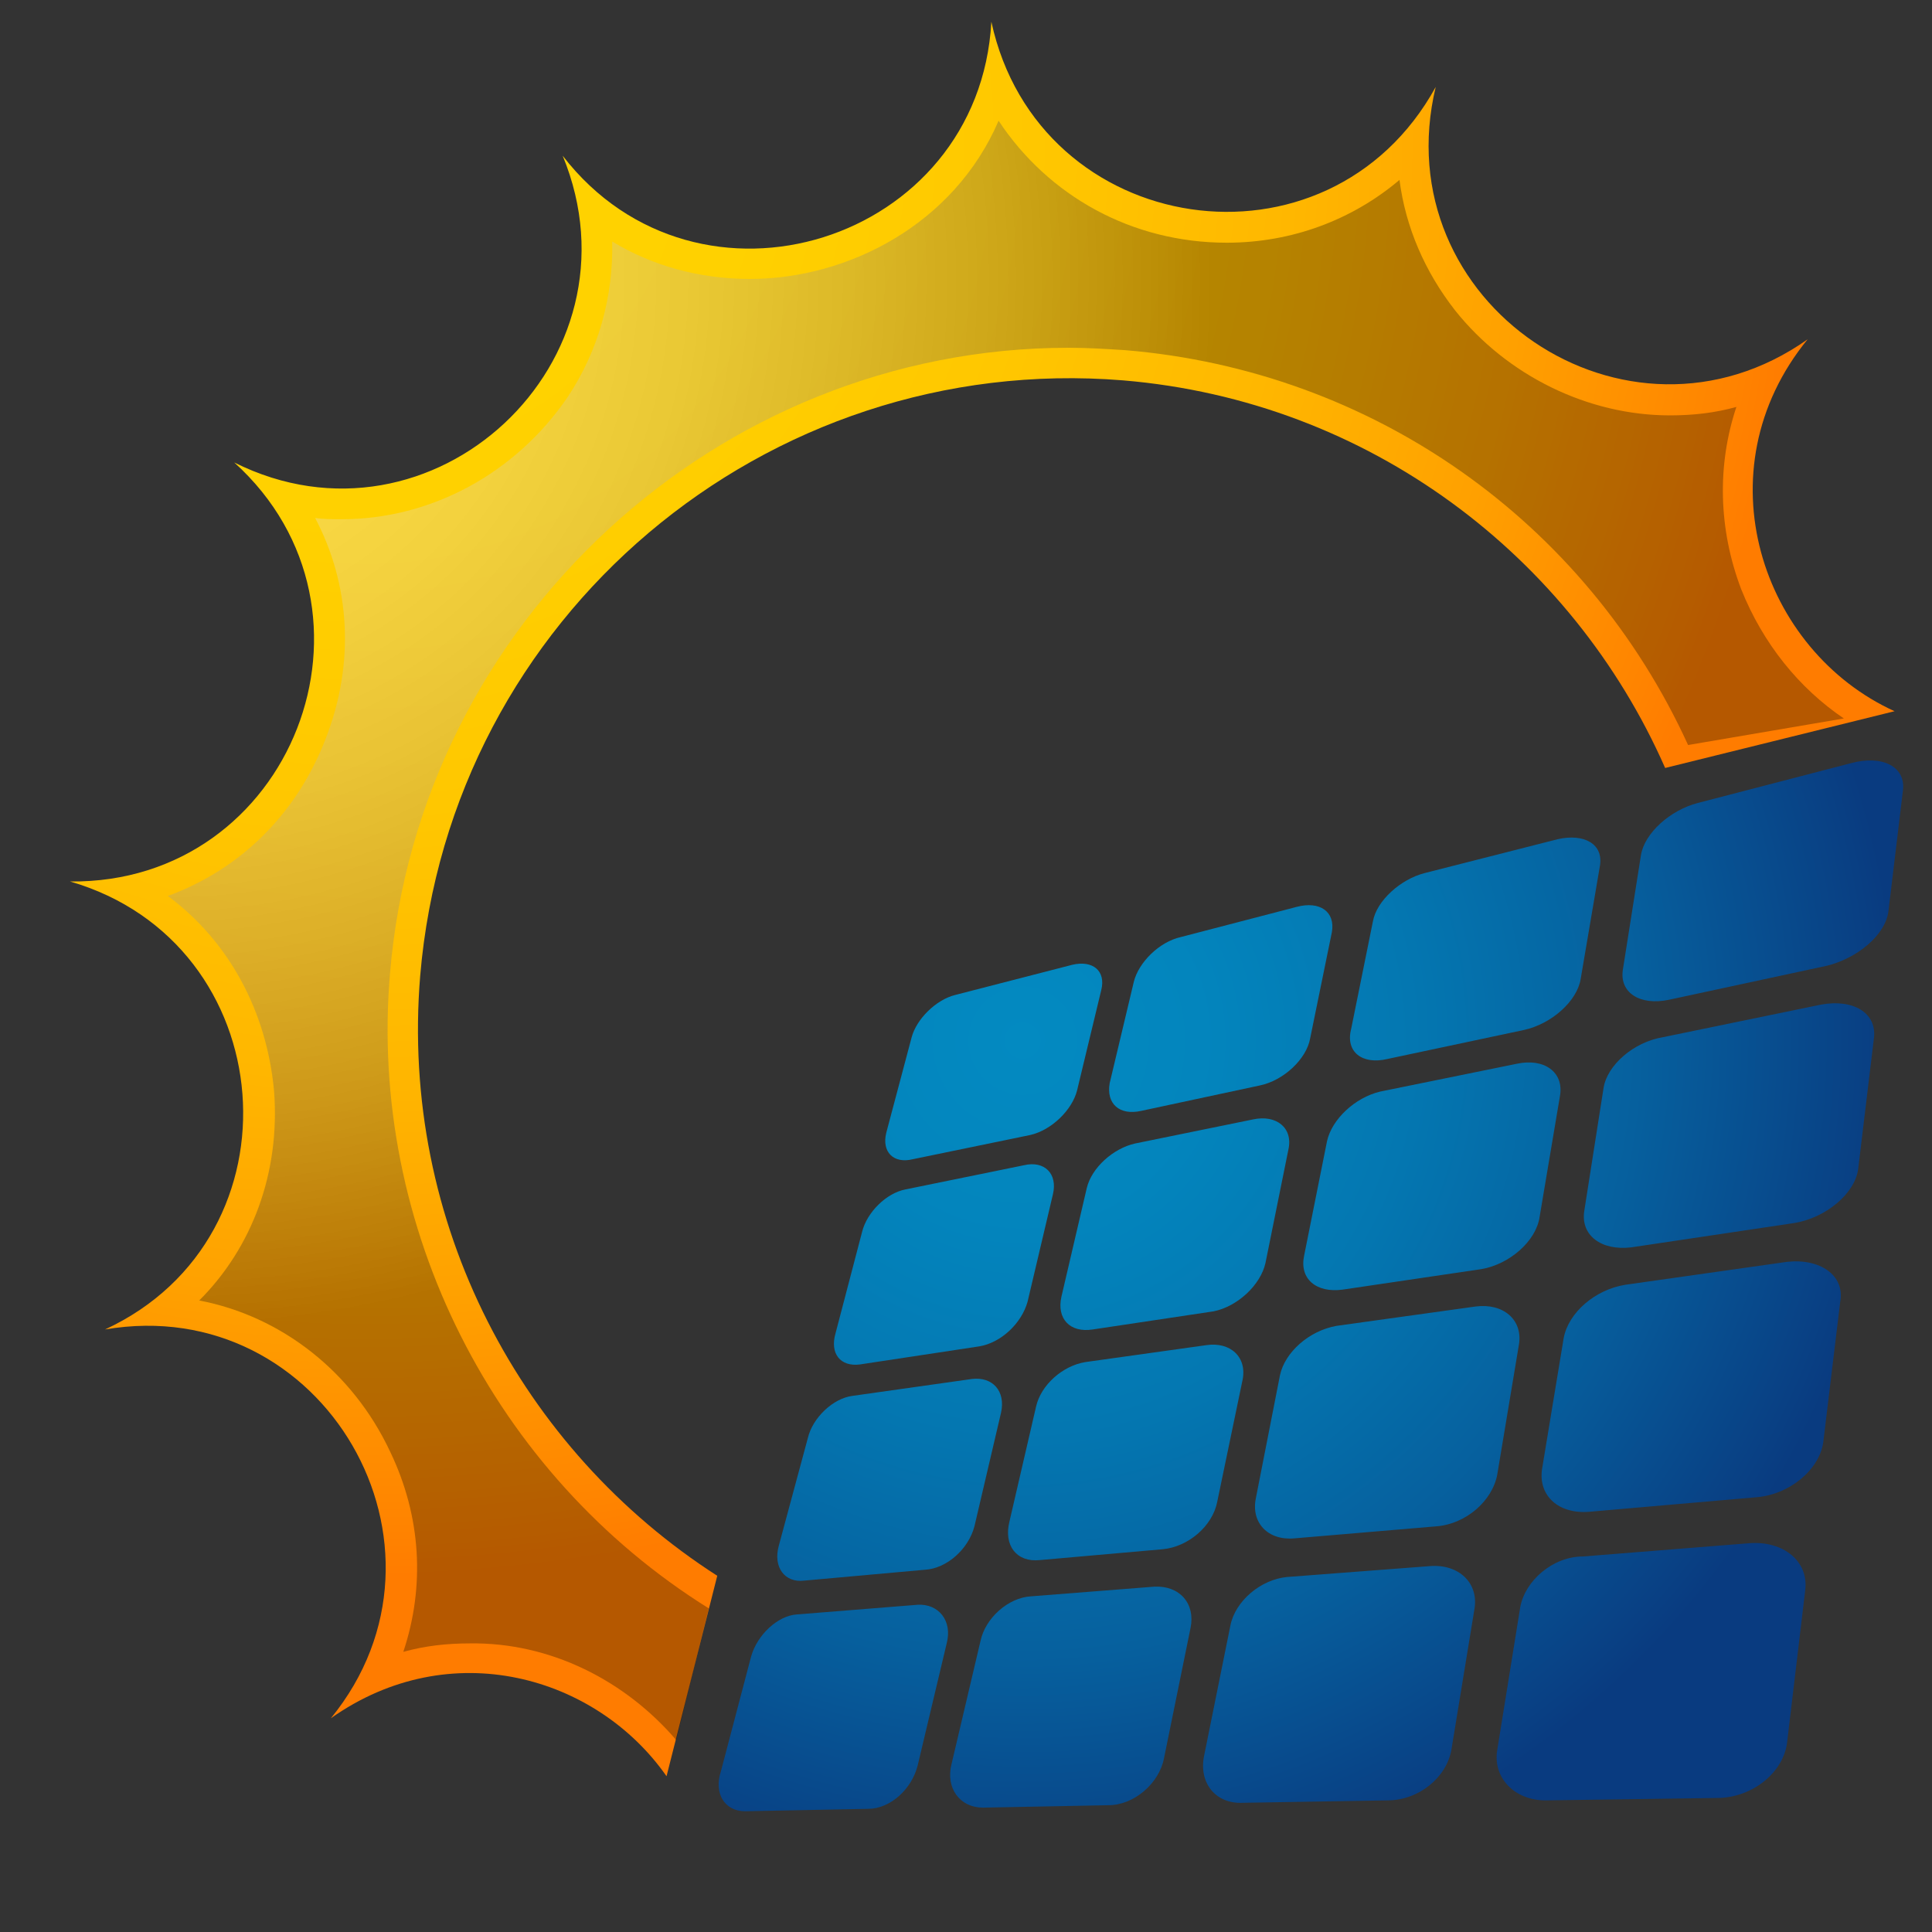 <?xml version="1.0" encoding="utf-8"?>
<!-- Generator: Adobe Illustrator 23.0.1, SVG Export Plug-In . SVG Version: 6.00 Build 0)  -->
<svg version="1.1" id="Layer_1" xmlns="http://www.w3.org/2000/svg" xmlns:xlink="http://www.w3.org/1999/xlink" x="0px" y="0px"
	 viewBox="0 0 16 16" style="enable-background:new 0 0 16 16;" xml:space="preserve">
<rect x="0" y="0" width="16" height="16" fill="#333333" stroke="none"/>
<style type="text/css">
	.st0{fill:url(#SVGID_1_);}
	.st1{fill:url(#SVGID_2_);}
	.st2{fill:url(#SVGID_3_);}
	.st3{fill:url(#SVGID_4_);}
	.st4{fill:url(#SVGID_5_);}
	.st5{fill:url(#SVGID_6_);}
	.st6{fill:url(#SVGID_7_);}
	.st7{fill:url(#SVGID_8_);}
	.st8{fill:url(#SVGID_9_);}
	.st9{fill:url(#SVGID_10_);}
	.st10{fill:url(#SVGID_11_);}
	.st11{fill:url(#SVGID_12_);}
	.st12{fill:url(#SVGID_13_);}
	.st13{fill:url(#SVGID_14_);}
	.st14{fill:url(#SVGID_15_);}
	.st15{fill:url(#SVGID_16_);}
	.st16{fill:url(#SVGID_17_);}
	.st17{opacity:0.29;}
	.st18{fill:url(#SVGID_18_);}
</style>
<g>
	<g>
		<radialGradient id="SVGID_1_" cx="8.469" cy="8.618" r="7.252" gradientUnits="userSpaceOnUse">
			<stop  offset="0" style="stop-color:#038AC1"/>
			<stop  offset="0.206" style="stop-color:#0385BD"/>
			<stop  offset="0.446" style="stop-color:#0477B1"/>
			<stop  offset="0.703" style="stop-color:#06609E"/>
			<stop  offset="0.971" style="stop-color:#093F83"/>
			<stop  offset="1" style="stop-color:#093B80"/>
		</radialGradient>
		<path class="st0" d="M13.59,7.08l-0.15,0.95c-0.03,0.19,0.14,0.3,0.38,0.25L15.12,8c0.26-0.06,0.5-0.26,0.52-0.46l0.12-1
			c0.02-0.19-0.17-0.29-0.43-0.22l-1.27,0.33C13.83,6.71,13.62,6.9,13.59,7.08z"/>
		<radialGradient id="SVGID_2_" cx="8.469" cy="8.618" r="7.252" gradientUnits="userSpaceOnUse">
			<stop  offset="0" style="stop-color:#038AC1"/>
			<stop  offset="0.206" style="stop-color:#0385BD"/>
			<stop  offset="0.446" style="stop-color:#0477B1"/>
			<stop  offset="0.703" style="stop-color:#06609E"/>
			<stop  offset="0.971" style="stop-color:#093F83"/>
			<stop  offset="1" style="stop-color:#093B80"/>
		</radialGradient>
		<path class="st1" d="M11.49,8.77l1.13-0.24c0.23-0.05,0.44-0.24,0.47-0.42l0.16-0.94c0.03-0.18-0.13-0.27-0.35-0.22l-1.1,0.28
			c-0.2,0.05-0.4,0.23-0.43,0.4l-0.18,0.89C11.14,8.71,11.28,8.82,11.49,8.77z"/>
		<radialGradient id="SVGID_3_" cx="8.469" cy="8.618" r="7.252" gradientUnits="userSpaceOnUse">
			<stop  offset="0" style="stop-color:#038AC1"/>
			<stop  offset="0.206" style="stop-color:#0385BD"/>
			<stop  offset="0.446" style="stop-color:#0477B1"/>
			<stop  offset="0.703" style="stop-color:#06609E"/>
			<stop  offset="0.971" style="stop-color:#093F83"/>
			<stop  offset="1" style="stop-color:#093B80"/>
		</radialGradient>
		<path class="st2" d="M7.12,11.3l0.99-0.15c0.18-0.03,0.35-0.19,0.4-0.37l0.21-0.89c0.04-0.17-0.07-0.28-0.24-0.24l-0.98,0.2
			c-0.16,0.03-0.32,0.19-0.36,0.35l-0.22,0.84C6.87,11.21,6.96,11.32,7.12,11.3z"/>
		<radialGradient id="SVGID_4_" cx="8.469" cy="8.618" r="7.252" gradientUnits="userSpaceOnUse">
			<stop  offset="0" style="stop-color:#038AC1"/>
			<stop  offset="0.206" style="stop-color:#0385BD"/>
			<stop  offset="0.446" style="stop-color:#0477B1"/>
			<stop  offset="0.703" style="stop-color:#06609E"/>
			<stop  offset="0.971" style="stop-color:#093F83"/>
			<stop  offset="1" style="stop-color:#093B80"/>
		</radialGradient>
		<path class="st3" d="M8.07,12.64l0.22-0.94c0.04-0.18-0.07-0.3-0.24-0.28l-0.99,0.14c-0.16,0.02-0.33,0.18-0.37,0.35L6.45,12.8
			c-0.05,0.18,0.05,0.31,0.21,0.29l1-0.09C7.84,12.99,8.02,12.83,8.07,12.64z"/>
		<radialGradient id="SVGID_5_" cx="8.469" cy="8.618" r="7.252" gradientUnits="userSpaceOnUse">
			<stop  offset="0" style="stop-color:#038AC1"/>
			<stop  offset="0.206" style="stop-color:#0385BD"/>
			<stop  offset="0.446" style="stop-color:#0477B1"/>
			<stop  offset="0.703" style="stop-color:#06609E"/>
			<stop  offset="0.971" style="stop-color:#093F83"/>
			<stop  offset="1" style="stop-color:#093B80"/>
		</radialGradient>
		<path class="st4" d="M9.45,9.2l0.98-0.21c0.2-0.04,0.39-0.22,0.42-0.39l0.18-0.88c0.03-0.17-0.1-0.26-0.29-0.21L9.78,7.76
			C9.6,7.8,9.43,7.97,9.39,8.13L9.19,8.97C9.16,9.14,9.27,9.24,9.45,9.2z"/>
		<radialGradient id="SVGID_6_" cx="8.469" cy="8.618" r="7.252" gradientUnits="userSpaceOnUse">
			<stop  offset="0" style="stop-color:#038AC1"/>
			<stop  offset="0.206" style="stop-color:#0385BD"/>
			<stop  offset="0.446" style="stop-color:#0477B1"/>
			<stop  offset="0.703" style="stop-color:#06609E"/>
			<stop  offset="0.971" style="stop-color:#093F83"/>
			<stop  offset="1" style="stop-color:#093B80"/>
		</radialGradient>
		<path class="st5" d="M10.48,10.46l0.19-0.94c0.04-0.18-0.1-0.29-0.29-0.25l-0.98,0.2c-0.18,0.04-0.36,0.2-0.4,0.37l-0.21,0.9
			c-0.04,0.18,0.07,0.3,0.26,0.27l1-0.15C10.25,10.82,10.44,10.64,10.48,10.46z"/>
		<radialGradient id="SVGID_7_" cx="8.469" cy="8.618" r="7.252" gradientUnits="userSpaceOnUse">
			<stop  offset="0" style="stop-color:#038AC1"/>
			<stop  offset="0.206" style="stop-color:#0385BD"/>
			<stop  offset="0.446" style="stop-color:#0477B1"/>
			<stop  offset="0.703" style="stop-color:#06609E"/>
			<stop  offset="0.971" style="stop-color:#093F83"/>
			<stop  offset="1" style="stop-color:#093B80"/>
		</radialGradient>
		<path class="st6" d="M13.28,9.01l-0.16,1.02c-0.03,0.2,0.14,0.33,0.39,0.3l1.34-0.2c0.27-0.04,0.52-0.25,0.54-0.46l0.13-1.08
			c0.02-0.2-0.17-0.32-0.44-0.27l-1.31,0.27C13.53,8.63,13.31,8.82,13.28,9.01z"/>
		<radialGradient id="SVGID_8_" cx="8.469" cy="8.618" r="7.252" gradientUnits="userSpaceOnUse">
			<stop  offset="0" style="stop-color:#038AC1"/>
			<stop  offset="0.206" style="stop-color:#0385BD"/>
			<stop  offset="0.446" style="stop-color:#0477B1"/>
			<stop  offset="0.703" style="stop-color:#06609E"/>
			<stop  offset="0.971" style="stop-color:#093F83"/>
			<stop  offset="1" style="stop-color:#093B80"/>
		</radialGradient>
		<path class="st7" d="M10.6,11.39l-0.2,1.02c-0.04,0.2,0.1,0.35,0.32,0.33l1.18-0.1c0.24-0.02,0.46-0.21,0.5-0.43l0.18-1.08
			c0.03-0.2-0.13-0.34-0.36-0.31l-1.15,0.16C10.84,11.02,10.64,11.2,10.6,11.39z"/>
		<radialGradient id="SVGID_9_" cx="8.469" cy="8.618" r="7.252" gradientUnits="userSpaceOnUse">
			<stop  offset="0" style="stop-color:#038AC1"/>
			<stop  offset="0.206" style="stop-color:#0385BD"/>
			<stop  offset="0.446" style="stop-color:#0477B1"/>
			<stop  offset="0.703" style="stop-color:#06609E"/>
			<stop  offset="0.971" style="stop-color:#093F83"/>
			<stop  offset="1" style="stop-color:#093B80"/>
		</radialGradient>
		<path class="st8" d="M10.99,9.45l-0.19,0.95c-0.04,0.19,0.1,0.31,0.32,0.28l1.15-0.17c0.23-0.04,0.45-0.23,0.48-0.43l0.17-1.01
			c0.03-0.19-0.13-0.31-0.36-0.26l-1.13,0.23C11.22,9.09,11.03,9.27,10.99,9.45z"/>
		<radialGradient id="SVGID_10_" cx="8.469" cy="8.618" r="7.252" gradientUnits="userSpaceOnUse">
			<stop  offset="0" style="stop-color:#038AC1"/>
			<stop  offset="0.206" style="stop-color:#0385BD"/>
			<stop  offset="0.446" style="stop-color:#0477B1"/>
			<stop  offset="0.703" style="stop-color:#06609E"/>
			<stop  offset="0.971" style="stop-color:#093F83"/>
			<stop  offset="1" style="stop-color:#093B80"/>
		</radialGradient>
		<path class="st9" d="M12.02,14.49l0.19-1.16c0.04-0.22-0.13-0.38-0.37-0.36l-1.18,0.09c-0.22,0.02-0.43,0.2-0.47,0.4l-0.22,1.09
			c-0.04,0.22,0.1,0.39,0.32,0.38l1.2-0.02C11.75,14.91,11.98,14.72,12.02,14.49z"/>
		<radialGradient id="SVGID_11_" cx="8.469" cy="8.618" r="7.252" gradientUnits="userSpaceOnUse">
			<stop  offset="0" style="stop-color:#038AC1"/>
			<stop  offset="0.206" style="stop-color:#0385BD"/>
			<stop  offset="0.446" style="stop-color:#0477B1"/>
			<stop  offset="0.703" style="stop-color:#06609E"/>
			<stop  offset="0.971" style="stop-color:#093F83"/>
			<stop  offset="1" style="stop-color:#093B80"/>
		</radialGradient>
		<path class="st10" d="M14.8,10.45l-1.34,0.19c-0.25,0.04-0.47,0.23-0.51,0.44l-0.18,1.09c-0.03,0.22,0.14,0.37,0.39,0.35
			l1.38-0.12c0.28-0.02,0.53-0.23,0.56-0.46l0.14-1.16C15.28,10.56,15.07,10.42,14.8,10.45z"/>
		<radialGradient id="SVGID_12_" cx="8.469" cy="8.618" r="7.252" gradientUnits="userSpaceOnUse">
			<stop  offset="0" style="stop-color:#038AC1"/>
			<stop  offset="0.206" style="stop-color:#0385BD"/>
			<stop  offset="0.446" style="stop-color:#0477B1"/>
			<stop  offset="0.703" style="stop-color:#06609E"/>
			<stop  offset="0.971" style="stop-color:#093F83"/>
			<stop  offset="1" style="stop-color:#093B80"/>
		</radialGradient>
		<path class="st11" d="M8.61,12.92l1.02-0.09c0.21-0.02,0.41-0.19,0.45-0.39l0.21-1.01c0.04-0.19-0.1-0.32-0.3-0.29l-1,0.14
			c-0.19,0.03-0.37,0.19-0.41,0.37l-0.22,0.95C8.31,12.8,8.42,12.94,8.61,12.92z"/>
		<radialGradient id="SVGID_13_" cx="8.469" cy="8.618" r="7.252" gradientUnits="userSpaceOnUse">
			<stop  offset="0" style="stop-color:#038AC1"/>
			<stop  offset="0.206" style="stop-color:#0385BD"/>
			<stop  offset="0.446" style="stop-color:#0477B1"/>
			<stop  offset="0.703" style="stop-color:#06609E"/>
			<stop  offset="0.971" style="stop-color:#093F83"/>
			<stop  offset="1" style="stop-color:#093B80"/>
		</radialGradient>
		<path class="st12" d="M8.92,9.03l0.2-0.83c0.04-0.16-0.07-0.25-0.24-0.21L7.91,8.24c-0.16,0.04-0.32,0.2-0.36,0.35L7.34,9.38
			C7.3,9.54,7.4,9.64,7.56,9.6L8.53,9.4C8.71,9.36,8.88,9.19,8.92,9.03z"/>
		<radialGradient id="SVGID_14_" cx="8.469" cy="8.618" r="7.252" gradientUnits="userSpaceOnUse">
			<stop  offset="0" style="stop-color:#038AC1"/>
			<stop  offset="0.206" style="stop-color:#0385BD"/>
			<stop  offset="0.446" style="stop-color:#0477B1"/>
			<stop  offset="0.703" style="stop-color:#06609E"/>
			<stop  offset="0.971" style="stop-color:#093F83"/>
			<stop  offset="1" style="stop-color:#093B80"/>
		</radialGradient>
		<path class="st13" d="M7.6,14.62l0.24-1.01c0.05-0.19-0.07-0.33-0.24-0.32l-1,0.08c-0.16,0.01-0.33,0.17-0.38,0.35l-0.25,0.95
			C5.91,14.85,6,15,6.17,15l1.02-0.02C7.37,14.98,7.55,14.82,7.6,14.62z"/>
		<radialGradient id="SVGID_15_" cx="8.469" cy="8.618" r="7.252" gradientUnits="userSpaceOnUse">
			<stop  offset="0" style="stop-color:#038AC1"/>
			<stop  offset="0.206" style="stop-color:#0385BD"/>
			<stop  offset="0.446" style="stop-color:#0477B1"/>
			<stop  offset="0.703" style="stop-color:#06609E"/>
			<stop  offset="0.971" style="stop-color:#093F83"/>
			<stop  offset="1" style="stop-color:#093B80"/>
		</radialGradient>
		<path class="st14" d="M12.59,13.31l-0.19,1.18c-0.04,0.23,0.14,0.42,0.4,0.42l1.42-0.02c0.29,0,0.55-0.21,0.58-0.46l0.15-1.26
			c0.03-0.24-0.18-0.41-0.46-0.39l-1.38,0.11C12.86,12.89,12.63,13.09,12.59,13.31z"/>
		<radialGradient id="SVGID_16_" cx="8.469" cy="8.618" r="7.252" gradientUnits="userSpaceOnUse">
			<stop  offset="0" style="stop-color:#038AC1"/>
			<stop  offset="0.206" style="stop-color:#0385BD"/>
			<stop  offset="0.446" style="stop-color:#0477B1"/>
			<stop  offset="0.703" style="stop-color:#06609E"/>
			<stop  offset="0.971" style="stop-color:#093F83"/>
			<stop  offset="1" style="stop-color:#093B80"/>
		</radialGradient>
		<path class="st15" d="M9.56,13.14l-1.02,0.08c-0.19,0.01-0.38,0.18-0.42,0.37l-0.24,1.02c-0.05,0.2,0.07,0.36,0.26,0.36l1.04-0.02
			c0.21,0,0.42-0.18,0.46-0.39l0.22-1.08C9.9,13.28,9.77,13.13,9.56,13.14z"/>
	</g>
	<g>
		<radialGradient id="SVGID_17_" cx="3.03" cy="1.149" r="11.901" gradientUnits="userSpaceOnUse">
			<stop  offset="0" style="stop-color:#FFD400"/>
			<stop  offset="0.266" style="stop-color:#FFD100"/>
			<stop  offset="0.467" style="stop-color:#FFC700"/>
			<stop  offset="0.645" style="stop-color:#FFB700"/>
			<stop  offset="0.811" style="stop-color:#FFA000"/>
			<stop  offset="0.967" style="stop-color:#FF8300"/>
			<stop  offset="1" style="stop-color:#FF7C00"/>
		</radialGradient>
		<path class="st16" d="M5.52,14.71l0.42-1.66c-1.62-1.04-2.63-2.92-2.46-4.97C3.73,5.11,6.34,2.91,9.3,3.15
			c2.04,0.17,3.72,1.46,4.49,3.21l1.9-0.47c-1.1-0.5-1.61-1.99-0.72-3.08v0c-1.5,1.06-3.51-0.3-3.08-2.09
			C11,2.34,8.6,1.98,8.21,0.18c-0.1,1.83-2.43,2.56-3.55,1.11c0.7,1.7-1.08,3.36-2.72,2.54C3.3,5.06,2.42,7.32,0.58,7.3
			c1.76,0.51,1.95,2.94,0.29,3.71c1.81-0.31,3.03,1.8,1.87,3.22C3.73,13.53,4.94,13.88,5.52,14.71z"/>
		<g class="st17">
			<radialGradient id="SVGID_18_" cx="1.379" cy="2.321" r="8.667" gradientUnits="userSpaceOnUse">
				<stop  offset="0" style="stop-color:#FFFFFF"/>
				<stop  offset="0.106" style="stop-color:#FAFAFA"/>
				<stop  offset="0.229" style="stop-color:#ECECEC"/>
				<stop  offset="0.362" style="stop-color:#D4D4D4"/>
				<stop  offset="0.501" style="stop-color:#B4B4B4"/>
				<stop  offset="0.645" style="stop-color:#898989"/>
				<stop  offset="0.793" style="stop-color:#555555"/>
				<stop  offset="0.942" style="stop-color:#191919"/>
				<stop  offset="1" style="stop-color:#000000"/>
			</radialGradient>
			<path class="st18" d="M5.6,14.41l0.27-1.09l0,0c-1.78-1.11-2.82-3.16-2.64-5.26c0.24-2.9,2.71-5.18,5.62-5.18
				c0.16,0,0.31,0.01,0.47,0.02c2.04,0.17,3.81,1.41,4.66,3.27l1.29-0.22C14.9,5.7,14.6,5.33,14.42,4.88
				c-0.19-0.5-0.2-1.03-0.04-1.51c-0.18,0.05-0.36,0.07-0.55,0.07c-0.68,0-1.35-0.33-1.78-0.87c-0.25-0.32-0.41-0.69-0.46-1.08
				c-0.39,0.33-0.89,0.52-1.43,0.52c-0.79,0-1.48-0.39-1.89-1.01C7.9,1.86,7.02,2.31,6.21,2.31C5.79,2.31,5.4,2.2,5.07,2
				c0.01,0.45-0.11,0.9-0.37,1.29C4.27,3.92,3.57,4.3,2.83,4.3c-0.07,0-0.15,0-0.22-0.01C2.9,4.84,2.94,5.49,2.7,6.11
				C2.46,6.74,1.99,7.2,1.39,7.42c0.5,0.37,0.82,0.95,0.88,1.62c0.05,0.67-0.18,1.29-0.62,1.73c0.68,0.13,1.27,0.59,1.58,1.25
				c0.26,0.54,0.29,1.12,0.11,1.66c0.18-0.05,0.36-0.07,0.55-0.07C4.56,13.6,5.18,13.92,5.6,14.41z"/>
		</g>
	</g>
</g>
</svg>

